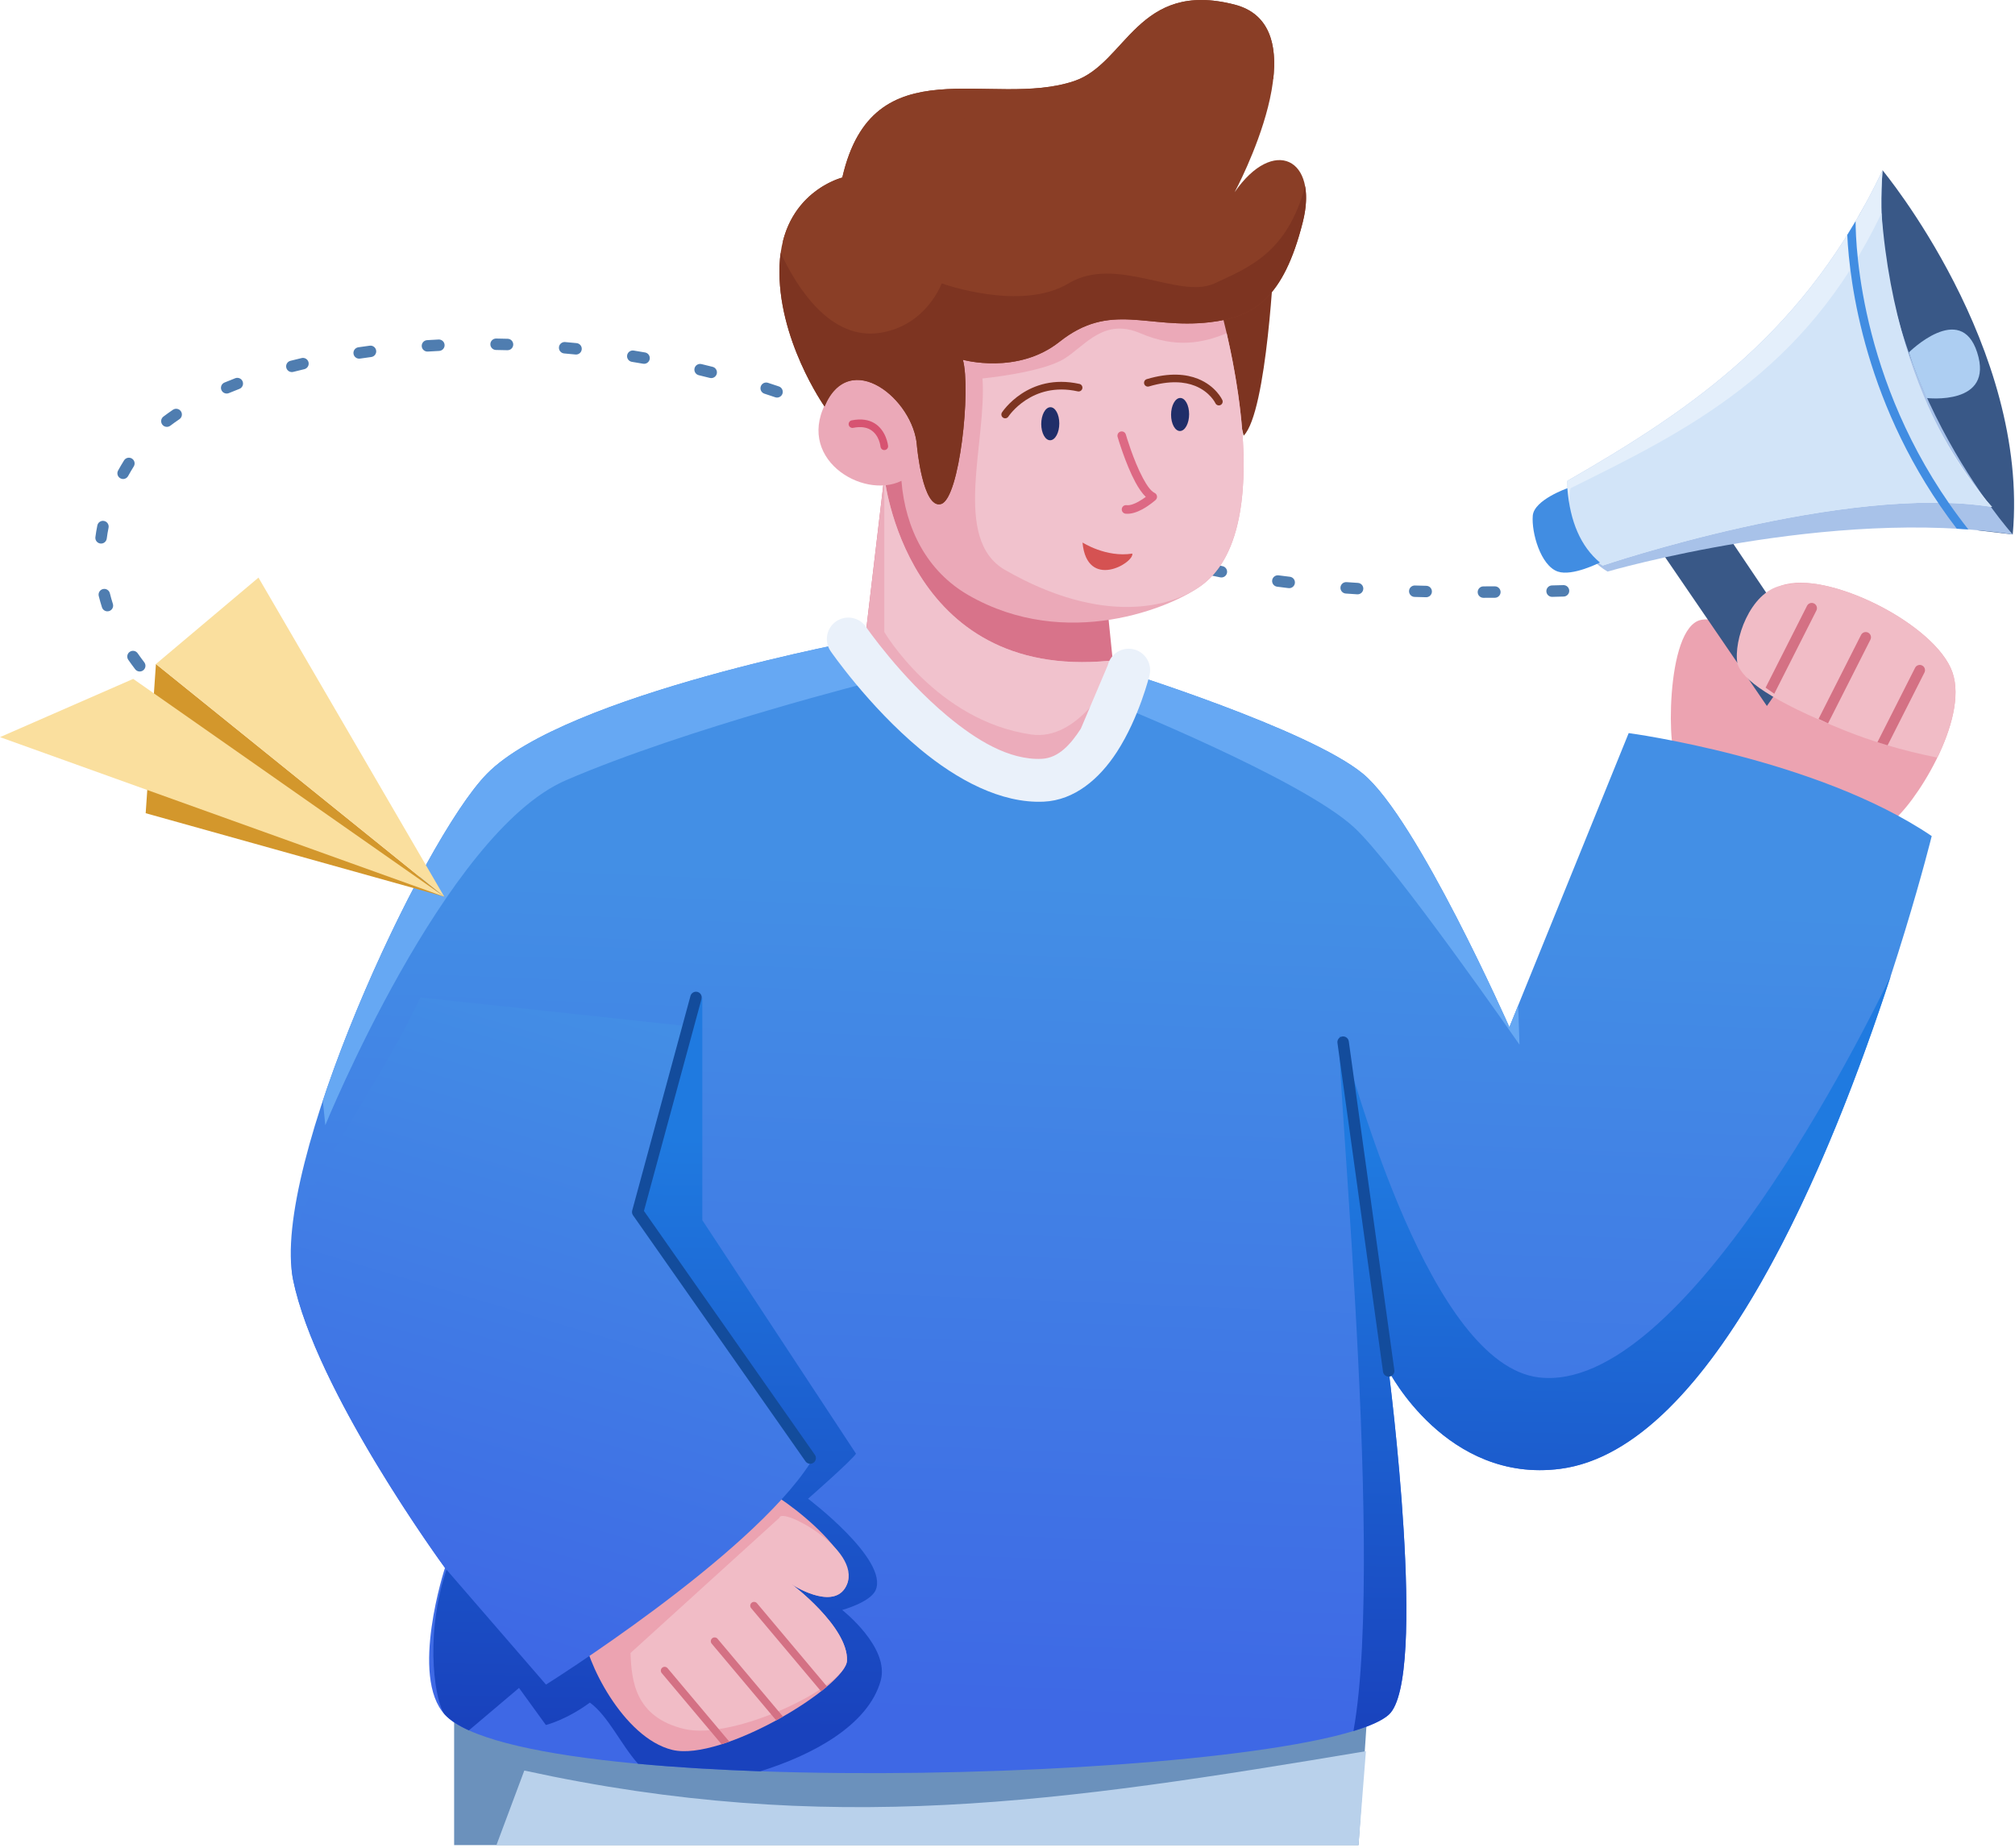 <?xml version="1.0" encoding="UTF-8"?> <svg xmlns="http://www.w3.org/2000/svg" width="472" height="433" viewBox="0 0 472 433" fill="none"><path fill-rule="evenodd" clip-rule="evenodd" d="M44.9 166.13C44.9 166.13 44.121 165.59 42.87 164.558C42.3 164.087 41.454 164.168 40.983 164.739C40.512 165.309 40.593 166.154 41.164 166.624C42.524 167.746 43.373 168.333 43.373 168.333C43.981 168.754 44.816 168.602 45.238 167.995C45.659 167.387 45.508 166.552 44.9 166.13ZM33.795 155.153C33.276 154.477 32.761 153.773 32.254 153.042C31.834 152.434 30.998 152.281 30.389 152.702C29.781 153.123 29.628 153.958 30.049 154.566C30.581 155.334 31.122 156.074 31.667 156.784C32.117 157.371 32.96 157.482 33.547 157.031C34.134 156.582 34.245 155.74 33.795 155.153ZM26.44 141.464C26.179 140.651 25.943 139.821 25.735 138.976C25.559 138.258 24.832 137.818 24.114 137.994C23.395 138.171 22.955 138.897 23.131 139.615C23.354 140.521 23.607 141.41 23.887 142.282C24.112 142.986 24.868 143.374 25.572 143.148C26.277 142.923 26.665 142.168 26.44 141.464ZM347.482 140.047C348.369 140.045 349.264 140.042 350.168 140.036C350.908 140.032 351.505 139.428 351.501 138.688C351.496 137.949 350.892 137.352 350.152 137.357C349.252 137.362 348.36 137.366 347.477 137.367C346.737 137.369 346.138 137.97 346.139 138.71C346.14 139.449 346.742 140.048 347.482 140.047ZM331.356 139.838C332.243 139.864 333.139 139.888 334.044 139.909C334.784 139.926 335.398 139.34 335.416 138.601C335.433 137.862 334.847 137.248 334.107 137.23C333.207 137.209 332.316 137.186 331.435 137.16C330.695 137.139 330.077 137.721 330.056 138.46C330.034 139.199 330.617 139.817 331.356 139.838ZM363.596 139.822C364.484 139.799 365.379 139.775 366.281 139.75C367.02 139.729 367.604 139.112 367.583 138.373C367.562 137.634 366.944 137.051 366.205 137.072C365.306 137.097 364.414 137.121 363.529 137.143C362.79 137.162 362.204 137.777 362.223 138.516C362.241 139.255 362.857 139.84 363.596 139.822ZM315.235 139.044C316.119 139.108 317.014 139.168 317.92 139.226C318.659 139.273 319.296 138.712 319.343 137.974C319.39 137.236 318.829 136.599 318.091 136.552C317.192 136.495 316.304 136.435 315.427 136.372C314.689 136.319 314.047 136.875 313.994 137.612C313.941 138.35 314.497 138.992 315.235 139.044ZM299.152 137.439C300.032 137.555 300.923 137.667 301.827 137.775C302.562 137.864 303.23 137.339 303.318 136.605C303.406 135.871 302.882 135.203 302.147 135.115C301.253 135.008 300.372 134.897 299.502 134.783C298.769 134.686 298.095 135.203 297.998 135.936C297.902 136.669 298.419 137.343 299.152 137.439ZM283.194 134.704C284.063 134.892 284.944 135.075 285.839 135.254C286.564 135.4 287.271 134.929 287.416 134.204C287.562 133.479 287.091 132.772 286.365 132.627C285.484 132.451 284.616 132.27 283.761 132.085C283.037 131.929 282.323 132.389 282.167 133.112C282.011 133.834 282.471 134.548 283.194 134.704ZM267.537 130.482C268.386 130.76 269.245 131.033 270.115 131.3C270.822 131.518 271.573 131.12 271.791 130.414C272.008 129.707 271.611 128.957 270.904 128.739C270.049 128.476 269.205 128.209 268.372 127.936C267.669 127.705 266.911 128.089 266.68 128.792C266.45 129.494 266.834 130.252 267.537 130.482ZM25.004 126.17C25.113 125.331 25.254 124.481 25.429 123.622C25.576 122.898 25.107 122.19 24.382 122.042C23.657 121.895 22.949 122.364 22.802 123.088C22.614 124.011 22.462 124.923 22.345 125.825C22.25 126.558 22.768 127.231 23.502 127.326C24.236 127.421 24.909 126.903 25.004 126.17ZM252.412 124.647C253.233 125.009 254.059 125.367 254.89 125.719C255.571 126.008 256.358 125.69 256.647 125.01C256.936 124.329 256.618 123.542 255.937 123.253C255.118 122.905 254.304 122.553 253.494 122.196C252.818 121.897 252.026 122.204 251.727 122.88C251.428 123.557 251.735 124.348 252.412 124.647ZM237.841 117.683C238.645 118.087 239.446 118.488 240.243 118.885C240.905 119.214 241.711 118.944 242.041 118.282C242.37 117.621 242.101 116.816 241.438 116.486C240.644 116.091 239.847 115.692 239.046 115.289C238.385 114.957 237.578 115.224 237.246 115.884C236.914 116.545 237.18 117.351 237.841 117.683ZM30.009 111.522C30.423 110.776 30.863 110.024 31.332 109.267C31.722 108.639 31.527 107.812 30.898 107.423C30.269 107.034 29.443 107.228 29.053 107.857C28.561 108.651 28.098 109.44 27.664 110.224C27.306 110.871 27.54 111.687 28.188 112.045C28.835 112.403 29.651 112.169 30.009 111.522ZM223.477 110.474C224.286 110.871 225.085 111.266 225.875 111.659C226.538 111.988 227.343 111.718 227.672 111.056C228.002 110.394 227.731 109.589 227.069 109.26C226.275 108.865 225.472 108.468 224.66 108.069C223.996 107.743 223.192 108.017 222.866 108.681C222.539 109.344 222.813 110.148 223.477 110.474ZM208.958 103.689C209.782 104.052 210.595 104.414 211.397 104.775C212.072 105.078 212.866 104.777 213.17 104.103C213.474 103.429 213.172 102.635 212.498 102.332C211.689 101.968 210.87 101.603 210.039 101.237C209.362 100.939 208.57 101.246 208.272 101.922C207.974 102.599 208.281 103.39 208.958 103.689ZM39.9 99.726C40.577 99.212 41.283 98.706 42.018 98.21C42.631 97.796 42.792 96.962 42.378 96.35C41.964 95.737 41.13 95.576 40.517 95.99C39.739 96.515 38.992 97.05 38.276 97.594C37.688 98.042 37.574 98.883 38.022 99.472C38.47 100.06 39.312 100.174 39.9 99.726ZM194.146 97.595C194.987 97.917 195.816 98.239 196.635 98.56C197.324 98.83 198.102 98.49 198.373 97.802C198.643 97.114 198.303 96.336 197.615 96.066C196.789 95.742 195.953 95.418 195.105 95.093C194.414 94.829 193.638 95.174 193.374 95.865C193.109 96.555 193.455 97.331 194.146 97.595ZM179.059 92.224C179.764 92.453 180.468 92.686 181.17 92.924C181.309 92.971 181.448 93.018 181.586 93.065C182.287 93.303 183.049 92.928 183.287 92.228C183.525 91.528 183.149 90.766 182.449 90.528C182.309 90.481 182.17 90.433 182.03 90.386C181.317 90.145 180.604 89.909 179.889 89.676C179.186 89.447 178.429 89.832 178.2 90.535C177.97 91.238 178.356 91.995 179.059 92.224ZM53.618 92.088C54.419 91.753 55.236 91.425 56.07 91.104C56.76 90.839 57.105 90.063 56.84 89.373C56.574 88.683 55.797 88.338 55.107 88.604C54.249 88.934 53.408 89.271 52.583 89.616C51.901 89.901 51.578 90.687 51.864 91.369C52.149 92.051 52.935 92.373 53.618 92.088ZM163.683 87.896C164.545 88.103 165.407 88.315 166.269 88.533C166.986 88.715 167.716 88.28 167.897 87.563C168.079 86.847 167.644 86.117 166.927 85.936C166.054 85.715 165.181 85.5 164.307 85.291C163.588 85.118 162.864 85.562 162.691 86.281C162.519 87 162.963 87.724 163.683 87.896ZM68.697 87.12C69.546 86.903 70.406 86.691 71.275 86.487C71.995 86.317 72.442 85.595 72.272 84.875C72.102 84.156 71.379 83.709 70.659 83.879C69.773 84.088 68.897 84.303 68.031 84.525C67.314 84.709 66.882 85.439 67.065 86.155C67.249 86.872 67.98 87.304 68.697 87.12ZM148.011 84.766C148.887 84.908 149.763 85.055 150.639 85.207C151.368 85.334 152.063 84.845 152.189 84.117C152.316 83.388 151.827 82.694 151.098 82.567C150.211 82.413 149.325 82.264 148.438 82.122C147.708 82.004 147.019 82.501 146.901 83.231C146.784 83.961 147.281 84.649 148.011 84.766ZM84.328 84.006C85.2 83.877 86.078 83.754 86.963 83.636C87.696 83.539 88.213 82.865 88.115 82.132C88.018 81.399 87.344 80.883 86.61 80.981C85.712 81.1 84.82 81.225 83.936 81.356C83.204 81.464 82.697 82.146 82.806 82.877C82.914 83.609 83.596 84.115 84.328 84.006ZM132.148 82.799C133.031 82.876 133.916 82.959 134.801 83.047C135.538 83.121 136.195 82.583 136.268 81.847C136.342 81.111 135.804 80.454 135.067 80.381C134.171 80.292 133.275 80.208 132.382 80.13C131.645 80.066 130.994 80.611 130.93 81.348C130.865 82.085 131.411 82.735 132.148 82.799ZM100.21 82.359C101.092 82.304 101.978 82.255 102.869 82.211C103.608 82.175 104.178 81.546 104.142 80.808C104.106 80.069 103.477 79.499 102.738 79.535C101.836 79.579 100.937 79.629 100.044 79.684C99.305 79.73 98.743 80.366 98.789 81.104C98.835 81.842 99.471 82.404 100.21 82.359ZM116.185 81.986C117.07 81.999 117.958 82.017 118.849 82.041C119.588 82.061 120.204 81.477 120.224 80.737C120.244 79.998 119.66 79.382 118.92 79.363C118.018 79.338 117.119 79.32 116.223 79.307C115.483 79.297 114.874 79.888 114.864 80.627C114.853 81.367 115.445 81.976 116.185 81.986Z" fill="#4F7DB0"></path><path fill-rule="evenodd" clip-rule="evenodd" d="M106.377 397.302V432.243H318.225L320.55 397.302C249.159 409.248 177.768 412.874 106.377 397.302Z" fill="#6B91BC"></path><path fill-rule="evenodd" clip-rule="evenodd" d="M122.815 414.774L116.285 432.244H318.225L319.956 410.239C248.565 422.185 194.206 430.346 122.815 414.774Z" fill="#B9D1EB"></path><path fill-rule="evenodd" clip-rule="evenodd" d="M392.99 177.692C390.534 178.739 389.87 146.774 398.554 145.195C405.069 144.01 407.023 153.649 406.952 155.577C406.952 155.577 409.76 139.815 417.25 137.18C427.907 133.43 453.477 146.246 457.354 157.527C461.231 168.808 448.254 188.898 443.034 192.52L392.99 177.692Z" fill="#ECA3B1"></path><path fill-rule="evenodd" clip-rule="evenodd" d="M388.654 128.494L413.88 165.384L422.902 152.483L405.258 126.272L388.654 128.494Z" fill="#395887"></path><path fill-rule="evenodd" clip-rule="evenodd" d="M440.978 39.894C440.978 39.894 475.435 81.339 471.47 125.207L463.388 124.249C452.367 111.391 444.903 98.622 440.465 85.274C436.802 74.258 435.2 62.849 435.359 50.671C437.34 47.306 439.382 44.07 440.978 39.894Z" fill="#395887"></path><path fill-rule="evenodd" clip-rule="evenodd" d="M376.56 133.897C376.56 133.897 429.07 118.658 471.472 125.208C471.472 125.208 437.411 87.39 440.98 39.894C423.056 77.489 397.273 95.331 367.152 112.644C367.152 112.644 366.417 128.005 376.56 133.897Z" fill="#A8C2E9"></path><path fill-rule="evenodd" clip-rule="evenodd" d="M375.438 132.483C375.438 132.483 432.148 113.222 466.634 118.764C466.634 118.764 437.409 87.39 440.978 39.894C423.055 77.489 397.271 95.331 367.151 112.644C367.151 112.644 365.295 126.592 375.438 132.483Z" fill="#E4EFFB"></path><path fill-rule="evenodd" clip-rule="evenodd" d="M375.439 132.484C375.439 132.484 432.149 113.222 466.635 118.765C466.635 118.765 444.357 97.132 440.731 49.923C422.807 87.518 394.686 101.093 367.877 114.379C367.877 114.379 365.296 126.592 375.439 132.484Z" fill="#D2E4F8"></path><path fill-rule="evenodd" clip-rule="evenodd" d="M367.141 114.378C367.141 114.378 359.348 117.092 359.041 120.796C358.71 124.787 360.895 132.519 364.902 133.897C368.332 135.076 374.768 131.777 374.768 131.777C370.307 128.037 367.765 122.237 367.141 114.378Z" fill="#418DE2"></path><path fill-rule="evenodd" clip-rule="evenodd" d="M447.147 82.55C447.147 82.55 459.253 70.52 463.135 82.55C467.198 95.142 451.299 93.243 451.299 93.243C449.847 89.832 448.365 86.487 447.147 82.55Z" fill="#ADCEF2"></path><path fill-rule="evenodd" clip-rule="evenodd" d="M434.663 51.815C434.02 52.909 433.369 53.984 432.71 55.041C433.225 65.828 436.68 95.582 458.356 123.85C459.264 123.902 460.173 123.962 461.079 124.03C435.838 92.102 434.667 57.79 434.663 51.815Z" fill="#418DE2"></path><path fill-rule="evenodd" clip-rule="evenodd" d="M298.478 59.65C298.478 59.65 296.838 96.542 291.316 102.067L283.354 69.543L298.478 59.65Z" fill="#7D3421"></path><path fill-rule="evenodd" clip-rule="evenodd" d="M259.412 142.476L262.756 175.46C262.756 175.46 252.753 194.062 241.519 192.417C219.32 189.166 201.495 159.416 201.495 159.416L207.144 111.598L212.092 110.944C215.501 129.386 240.608 144.012 259.412 142.476Z" fill="#D8738A"></path><path fill-rule="evenodd" clip-rule="evenodd" d="M259.859 154.795L262.757 175.459C262.757 175.459 252.754 194.062 241.52 192.417C219.321 189.166 201.496 159.416 201.496 159.416L207.145 111.598C207.145 111.598 211.983 159.367 259.859 154.795Z" fill="#ECACBB"></path><path fill-rule="evenodd" clip-rule="evenodd" d="M259.86 154.795L260.379 158.501C260.379 158.501 252.754 173.709 241.52 172.064C219.322 168.814 207.146 148.06 207.146 148.06V111.598C207.146 111.598 211.984 159.367 259.86 154.795Z" fill="#F1C2CD"></path><path fill-rule="evenodd" clip-rule="evenodd" d="M285.133 69.542C285.133 69.542 301.2 122.458 281.523 137.085C274.484 142.317 249.812 152.552 226.932 139.471C217.133 133.868 212.054 123.836 211.156 112.642C201.994 117.16 185.721 107.148 193.999 93.398C200.869 81.985 214.077 94.498 214.791 104.515V76.292L285.133 69.542Z" fill="#EBA9B8"></path><path fill-rule="evenodd" clip-rule="evenodd" d="M249.429 83.959C254.367 80.794 258.613 74.426 267.125 78.07C275.51 81.66 281.795 80.346 287.342 78.07C290.939 93.65 296.27 126.122 281.522 137.085C274.484 142.317 258.32 146.643 235.455 133.535C222.852 126.31 231.195 103.565 230.138 88.657C230.138 88.657 244.203 87.308 249.429 83.959Z" fill="#F1C2CD"></path><path fill-rule="evenodd" clip-rule="evenodd" d="M208.032 104.454C208.032 104.454 207.651 100.772 204.746 99.095C203.516 98.384 201.828 98.008 199.506 98.474C199.022 98.57 198.709 99.041 198.806 99.525C198.903 100.008 199.374 100.322 199.857 100.225C201.625 99.871 202.916 100.101 203.852 100.641C206.003 101.883 206.254 104.629 206.254 104.629C206.302 105.119 206.739 105.478 207.23 105.43C207.721 105.382 208.08 104.945 208.032 104.454Z" fill="#D75371"></path><path fill-rule="evenodd" clip-rule="evenodd" d="M214.793 104.516C214.793 104.516 216.138 119.396 220.467 118.065C224.797 116.733 227.461 91.188 225.546 84.282C225.546 84.282 238.327 87.882 248.172 80.075C260.141 70.584 268.654 77.182 283.354 75.492C293.574 74.317 300.617 70.088 305.171 52.016C308.915 37.153 298.308 31.831 289.202 45.027C289.202 45.027 310.052 6.452 289.202 1.082C266.483 -4.768 263.853 14.833 251.685 18.968C232.17 25.598 204.46 10.257 197.305 41.59C197.305 41.59 183.255 45.036 182.604 62.198C181.954 79.36 193.142 95.221 193.142 95.221C199.002 81.358 214.04 93.501 214.793 104.516Z" fill="#8A3E26"></path><path fill-rule="evenodd" clip-rule="evenodd" d="M305.716 43.633C306.125 45.894 306 48.72 305.17 52.015C300.616 70.087 293.573 74.316 283.353 75.491C268.653 77.181 260.14 70.583 248.171 80.074C238.326 87.881 225.545 84.281 225.545 84.281C227.46 91.187 224.796 116.733 220.466 118.064C216.137 119.395 214.792 104.515 214.792 104.515C214.039 93.5 199.001 81.357 193.141 95.22C193.141 95.22 181.953 79.359 182.603 62.197C182.643 61.158 182.731 60.17 182.862 59.232C186.754 67.537 194.577 79.82 206.229 77.961C217.036 76.237 220.587 66.39 220.587 66.39C220.587 66.39 239.156 73.111 250.301 66.39C261.446 59.668 276.242 70.23 284.504 66.39C292.619 62.618 301.5 59.216 305.716 43.633Z" fill="#7D3421"></path><path fill-rule="evenodd" clip-rule="evenodd" d="M183.325 56.779C186.316 44.284 197.305 41.589 197.305 41.589C204.461 10.256 232.171 25.597 251.685 18.967C263.853 14.832 266.483 -4.769 289.202 1.081C297.452 3.206 299.173 10.53 298.241 18.605C294.221 13.165 284.682 3.187 273.937 12.62C261.163 23.834 247.036 30.479 225.515 27.599C211.421 25.712 198.613 36.24 199.19 42.769C194.991 51.163 185.979 53.154 183.325 56.779Z" fill="#8A3E26"></path><path fill-rule="evenodd" clip-rule="evenodd" d="M246.02 95.396C247.187 95.36 248.134 97.065 248.134 99.201C248.134 101.337 247.187 103.101 246.02 103.136C244.853 103.172 243.905 101.467 243.905 99.331C243.905 97.195 244.853 95.431 246.02 95.396Z" fill="#202E69"></path><path fill-rule="evenodd" clip-rule="evenodd" d="M276.43 93.23C277.597 93.194 278.544 94.9 278.544 97.035C278.544 99.172 277.597 100.935 276.43 100.971C275.263 101.007 274.315 99.301 274.315 97.165C274.315 95.029 275.263 93.266 276.43 93.23Z" fill="#202E69"></path><path fill-rule="evenodd" clip-rule="evenodd" d="M236.207 97.586C236.207 97.586 241.635 89.278 252.464 91.683C252.945 91.79 253.423 91.486 253.53 91.004C253.637 90.523 253.333 90.046 252.852 89.939C240.747 87.251 234.707 96.614 234.707 96.614C234.439 97.028 234.557 97.581 234.971 97.849C235.385 98.118 235.939 97.999 236.207 97.586Z" fill="#7D3421"></path><path fill-rule="evenodd" clip-rule="evenodd" d="M286.321 93.703C286.321 93.702 284.84 90.431 280.605 88.739C277.894 87.657 274.017 87.207 268.623 88.819C268.151 88.96 267.882 89.459 268.023 89.931C268.164 90.403 268.663 90.672 269.135 90.53C274 89.076 277.497 89.422 279.941 90.398C283.438 91.795 284.699 94.452 284.699 94.452C284.905 94.9 285.437 95.095 285.885 94.888C286.332 94.681 286.528 94.15 286.321 93.703Z" fill="#7D3421"></path><path fill-rule="evenodd" clip-rule="evenodd" d="M261.79 102.346C261.79 102.346 263.602 108.595 265.961 112.973C266.718 114.377 267.552 115.584 268.393 116.403C267.919 116.757 267.304 117.178 266.631 117.543C265.743 118.025 264.754 118.44 263.88 118.341C263.329 118.279 262.831 118.676 262.768 119.227C262.706 119.778 263.103 120.276 263.655 120.338C264.895 120.478 266.33 119.993 267.591 119.309C269.309 118.376 270.696 117.124 270.696 117.124C270.943 116.901 271.064 116.57 271.018 116.24C270.972 115.91 270.766 115.624 270.467 115.477C269.506 115.004 268.603 113.638 267.731 112.02C265.46 107.806 263.721 101.788 263.721 101.788C263.567 101.255 263.009 100.948 262.476 101.102C261.943 101.256 261.636 101.814 261.79 102.346Z" fill="#DD6984"></path><path fill-rule="evenodd" clip-rule="evenodd" d="M253.57 127.089C253.57 127.089 259.088 130.663 265.243 129.686C265.632 131.924 254.611 138.327 253.57 127.089Z" fill="#D55252"></path><path fill-rule="evenodd" clip-rule="evenodd" d="M202.697 149.7C202.697 149.7 230.314 185.219 244.259 182.781C258.204 180.343 262.224 156.995 262.224 156.995C262.224 156.995 306.553 170.782 319.257 181.256C331.962 191.731 353.559 240.614 353.559 240.614L381.51 171.734C381.51 171.734 425.543 177.612 452.49 195.858C452.49 195.858 417.675 337.309 365.47 344.092C338.841 347.552 325.292 321.159 325.292 321.159C325.292 321.159 334.616 393.382 325.292 401.704C308.22 416.94 123.932 422.719 104.233 401.704C95.886 392.799 104.233 367.295 104.233 367.295C104.233 367.295 74.06 326.158 68.66 299.812C63.261 273.466 98.88 196.694 114.079 181.256C132.532 162.513 202.697 149.7 202.697 149.7Z" fill="url(#paint0_linear_503_6488)"></path><path fill-rule="evenodd" clip-rule="evenodd" d="M75.622 257.832C85.92 226.799 104.261 191.23 114.079 181.257C132.532 162.514 202.697 149.701 202.697 149.701C202.697 149.701 206.232 154.248 211.413 159.978L205.37 159.411C205.37 159.411 160.918 170.55 132.571 182.783C104.225 195.016 76.2 263.585 76.2 263.585C76.2 263.585 75.984 261.466 75.622 257.832ZM260.203 164.553C261.655 160.301 262.224 156.996 262.224 156.996C262.224 156.996 306.553 170.782 319.257 181.257C331.962 191.732 353.559 240.615 353.559 240.615L355.62 235.537L355.93 244.721C355.93 244.721 326.617 202.484 317.146 193.792C304.732 182.399 260.299 164.562 260.299 164.562L260.203 164.553Z" fill="#66A8F3"></path><path fill-rule="evenodd" clip-rule="evenodd" d="M194.568 152.547C194.569 152.549 203.404 165.394 215.465 175.438C224.148 182.67 234.507 188.262 244.492 187.8C251.694 187.467 257.524 182.473 261.62 176.158C266.858 168.081 269.269 158.18 269.269 158.18C269.923 155.486 268.265 152.767 265.569 152.114C262.872 151.461 260.153 153.118 259.499 155.812L253.184 170.693C250.896 174.221 248.05 177.578 244.027 177.764C236.337 178.119 228.589 173.29 221.901 167.72C210.907 158.563 202.852 146.855 202.852 146.855C201.281 144.57 198.149 143.99 195.862 145.561C193.576 147.132 192.996 150.262 194.568 152.547Z" fill="#EAF1FA"></path><path fill-rule="evenodd" clip-rule="evenodd" d="M104.234 401.705C102.137 399.469 99.335 384.467 104.234 368.807C118.839 322.114 164.511 233.663 164.511 233.663V285.84L200.516 340.546C199.466 342.174 189.282 351.096 189.282 351.096C189.282 351.096 208.212 365.399 205.108 372.516C203.864 375.366 197.28 377.16 197.28 377.16C197.28 377.16 208.48 385.909 206.295 393.721C203.357 404.228 190.236 411.175 178.099 414.95C167.976 414.594 158.298 414.014 149.455 413.191C145.343 408.547 142.491 402.014 138.176 398.854C132.626 402.945 127.871 404.106 127.871 404.106L121.579 395.422L109.835 405.363C107.369 404.247 105.475 403.029 104.234 401.705ZM442.914 228.593C429.153 270.817 401.44 339.42 365.47 344.094C338.841 347.554 325.292 321.16 325.292 321.16C325.292 321.16 334.616 393.384 325.292 401.705C323.778 403.057 320.948 404.334 317.037 405.523C324.86 362.303 311.139 233.829 314.171 243.196C317.493 253.457 335 319.601 360.44 322.675C394.432 326.781 436.945 241.014 442.914 228.593Z" fill="url(#paint1_linear_503_6488)"></path><path fill-rule="evenodd" clip-rule="evenodd" d="M326.619 320.977L315.946 243.953C315.844 243.22 315.167 242.708 314.434 242.809C313.701 242.911 313.189 243.588 313.29 244.32L323.963 321.344C324.065 322.076 324.742 322.589 325.475 322.487C326.208 322.386 326.72 321.709 326.619 320.977Z" fill="#134C9C"></path><path fill-rule="evenodd" clip-rule="evenodd" d="M176.18 348.189C176.619 345.556 201.746 362.968 198.404 371.131C195.896 377.256 187.048 372.229 185.46 371.131C185.46 371.131 198.648 381.04 198.404 388.972C198.216 395.072 169.098 412.744 157.498 409.937C145.897 407.131 136.983 388.704 136.739 382.358L176.18 348.189Z" fill="#ECA3B1"></path><path fill-rule="evenodd" clip-rule="evenodd" d="M182.577 355.556C183.016 352.924 201.747 362.968 198.404 371.132C195.896 377.257 187.048 372.23 185.461 371.132C185.461 371.132 198.648 381.041 198.404 388.973C198.216 395.073 171.844 407.834 160.244 405.027C148.644 402.22 147.939 393.586 147.694 387.24L182.577 355.556Z" fill="#F1BCC6"></path><path fill-rule="evenodd" clip-rule="evenodd" d="M169.025 408.62L155.003 391.942C154.686 391.565 154.735 391.001 155.112 390.684C155.49 390.367 156.054 390.416 156.372 390.793L170.844 408.007C170.233 408.225 169.626 408.43 169.025 408.62ZM181.82 403.021L166.712 385.052C166.394 384.674 166.443 384.11 166.821 383.793C167.199 383.476 167.763 383.525 168.08 383.903L183.408 402.134C182.885 402.434 182.355 402.73 181.82 403.021ZM192.332 396.217L175.948 376.731C175.631 376.353 175.68 375.789 176.058 375.472C176.435 375.155 176.999 375.204 177.317 375.582L193.717 395.088C193.28 395.46 192.817 395.837 192.332 396.217Z" fill="#D47184"></path><path fill-rule="evenodd" clip-rule="evenodd" d="M98.492 233.663L160.181 240.304L149.382 283.934L189.78 342.752C175.632 364.692 127.894 394.636 127.894 394.636L104.233 367.297L104.147 367.178C102.374 364.744 73.891 325.337 68.661 299.814C65.279 283.313 84.79 262.261 98.492 233.663Z" fill="url(#paint2_linear_503_6488)"></path><path fill-rule="evenodd" clip-rule="evenodd" d="M161.739 233.312L148.088 283.584C147.984 283.967 148.055 284.377 148.284 284.703L188.682 342.34C189.106 342.946 189.942 343.093 190.549 342.669C191.154 342.245 191.302 341.409 190.877 340.803C190.877 340.803 154.843 289.392 150.84 283.68L164.327 234.014C164.52 233.3 164.098 232.564 163.384 232.37C162.67 232.177 161.933 232.599 161.739 233.312Z" fill="#134C9C"></path><path fill-rule="evenodd" clip-rule="evenodd" d="M406.982 155.419C406.009 150.089 409.887 138.766 417.251 137.179C419.358 136.725 421.86 136.351 424.724 136.716C436.875 138.264 454.218 148.397 457.355 157.526C459.254 163.053 457.109 170.694 453.811 177.478C445.289 175.777 438.077 173.52 432.06 171.098C414.966 164.218 408.021 159.188 406.982 155.419ZM406.953 155.381C406.953 155.381 406.953 155.386 406.953 155.386L406.952 155.385C406.952 155.385 406.953 155.381 406.953 155.381Z" fill="#F1BCC6"></path><path fill-rule="evenodd" clip-rule="evenodd" d="M439.774 173.872L448.595 156.441C448.901 155.836 449.641 155.594 450.246 155.9C450.852 156.205 451.094 156.945 450.788 157.55L442.157 174.606C441.347 174.365 440.553 174.121 439.774 173.872ZM425.981 168.418L435.94 148.739C436.246 148.135 436.986 147.892 437.591 148.198C438.196 148.504 438.439 149.243 438.133 149.848L428.209 169.457C427.445 169.112 426.703 168.766 425.981 168.418ZM413.577 161.097L423.284 141.916C423.59 141.311 424.33 141.069 424.935 141.374C425.54 141.68 425.783 142.42 425.477 143.025L415.612 162.519C414.885 162.03 414.207 161.555 413.577 161.097Z" fill="#D47184"></path><path fill-rule="evenodd" clip-rule="evenodd" d="M104.059 210.049L36.524 155.555L34.125 190.504L104.059 210.049Z" fill="#D3972C"></path><path fill-rule="evenodd" clip-rule="evenodd" d="M104.06 210.048L31.203 159.038L0 172.681L104.06 210.048Z" fill="#FADF9E"></path><path fill-rule="evenodd" clip-rule="evenodd" d="M104.06 210.048L36.524 155.554L60.545 135.314L104.06 210.048Z" fill="#FADF9E"></path><defs><linearGradient id="paint0_linear_503_6488" x1="252.196" y1="206.644" x2="244.269" y2="402.983" gradientUnits="userSpaceOnUse"><stop stop-color="#438FE5"></stop><stop offset="1" stop-color="#3E68E5"></stop></linearGradient><linearGradient id="paint1_linear_503_6488" x1="265.016" y1="268.534" x2="262.275" y2="406.368" gradientUnits="userSpaceOnUse"><stop stop-color="#1F7AE0"></stop><stop offset="1" stop-color="#1942BD"></stop></linearGradient><linearGradient id="paint2_linear_503_6488" x1="129.027" y1="228.592" x2="84.961" y2="377.42" gradientUnits="userSpaceOnUse"><stop stop-color="#438FE5"></stop><stop offset="1" stop-color="#3E68E5"></stop></linearGradient></defs></svg> 